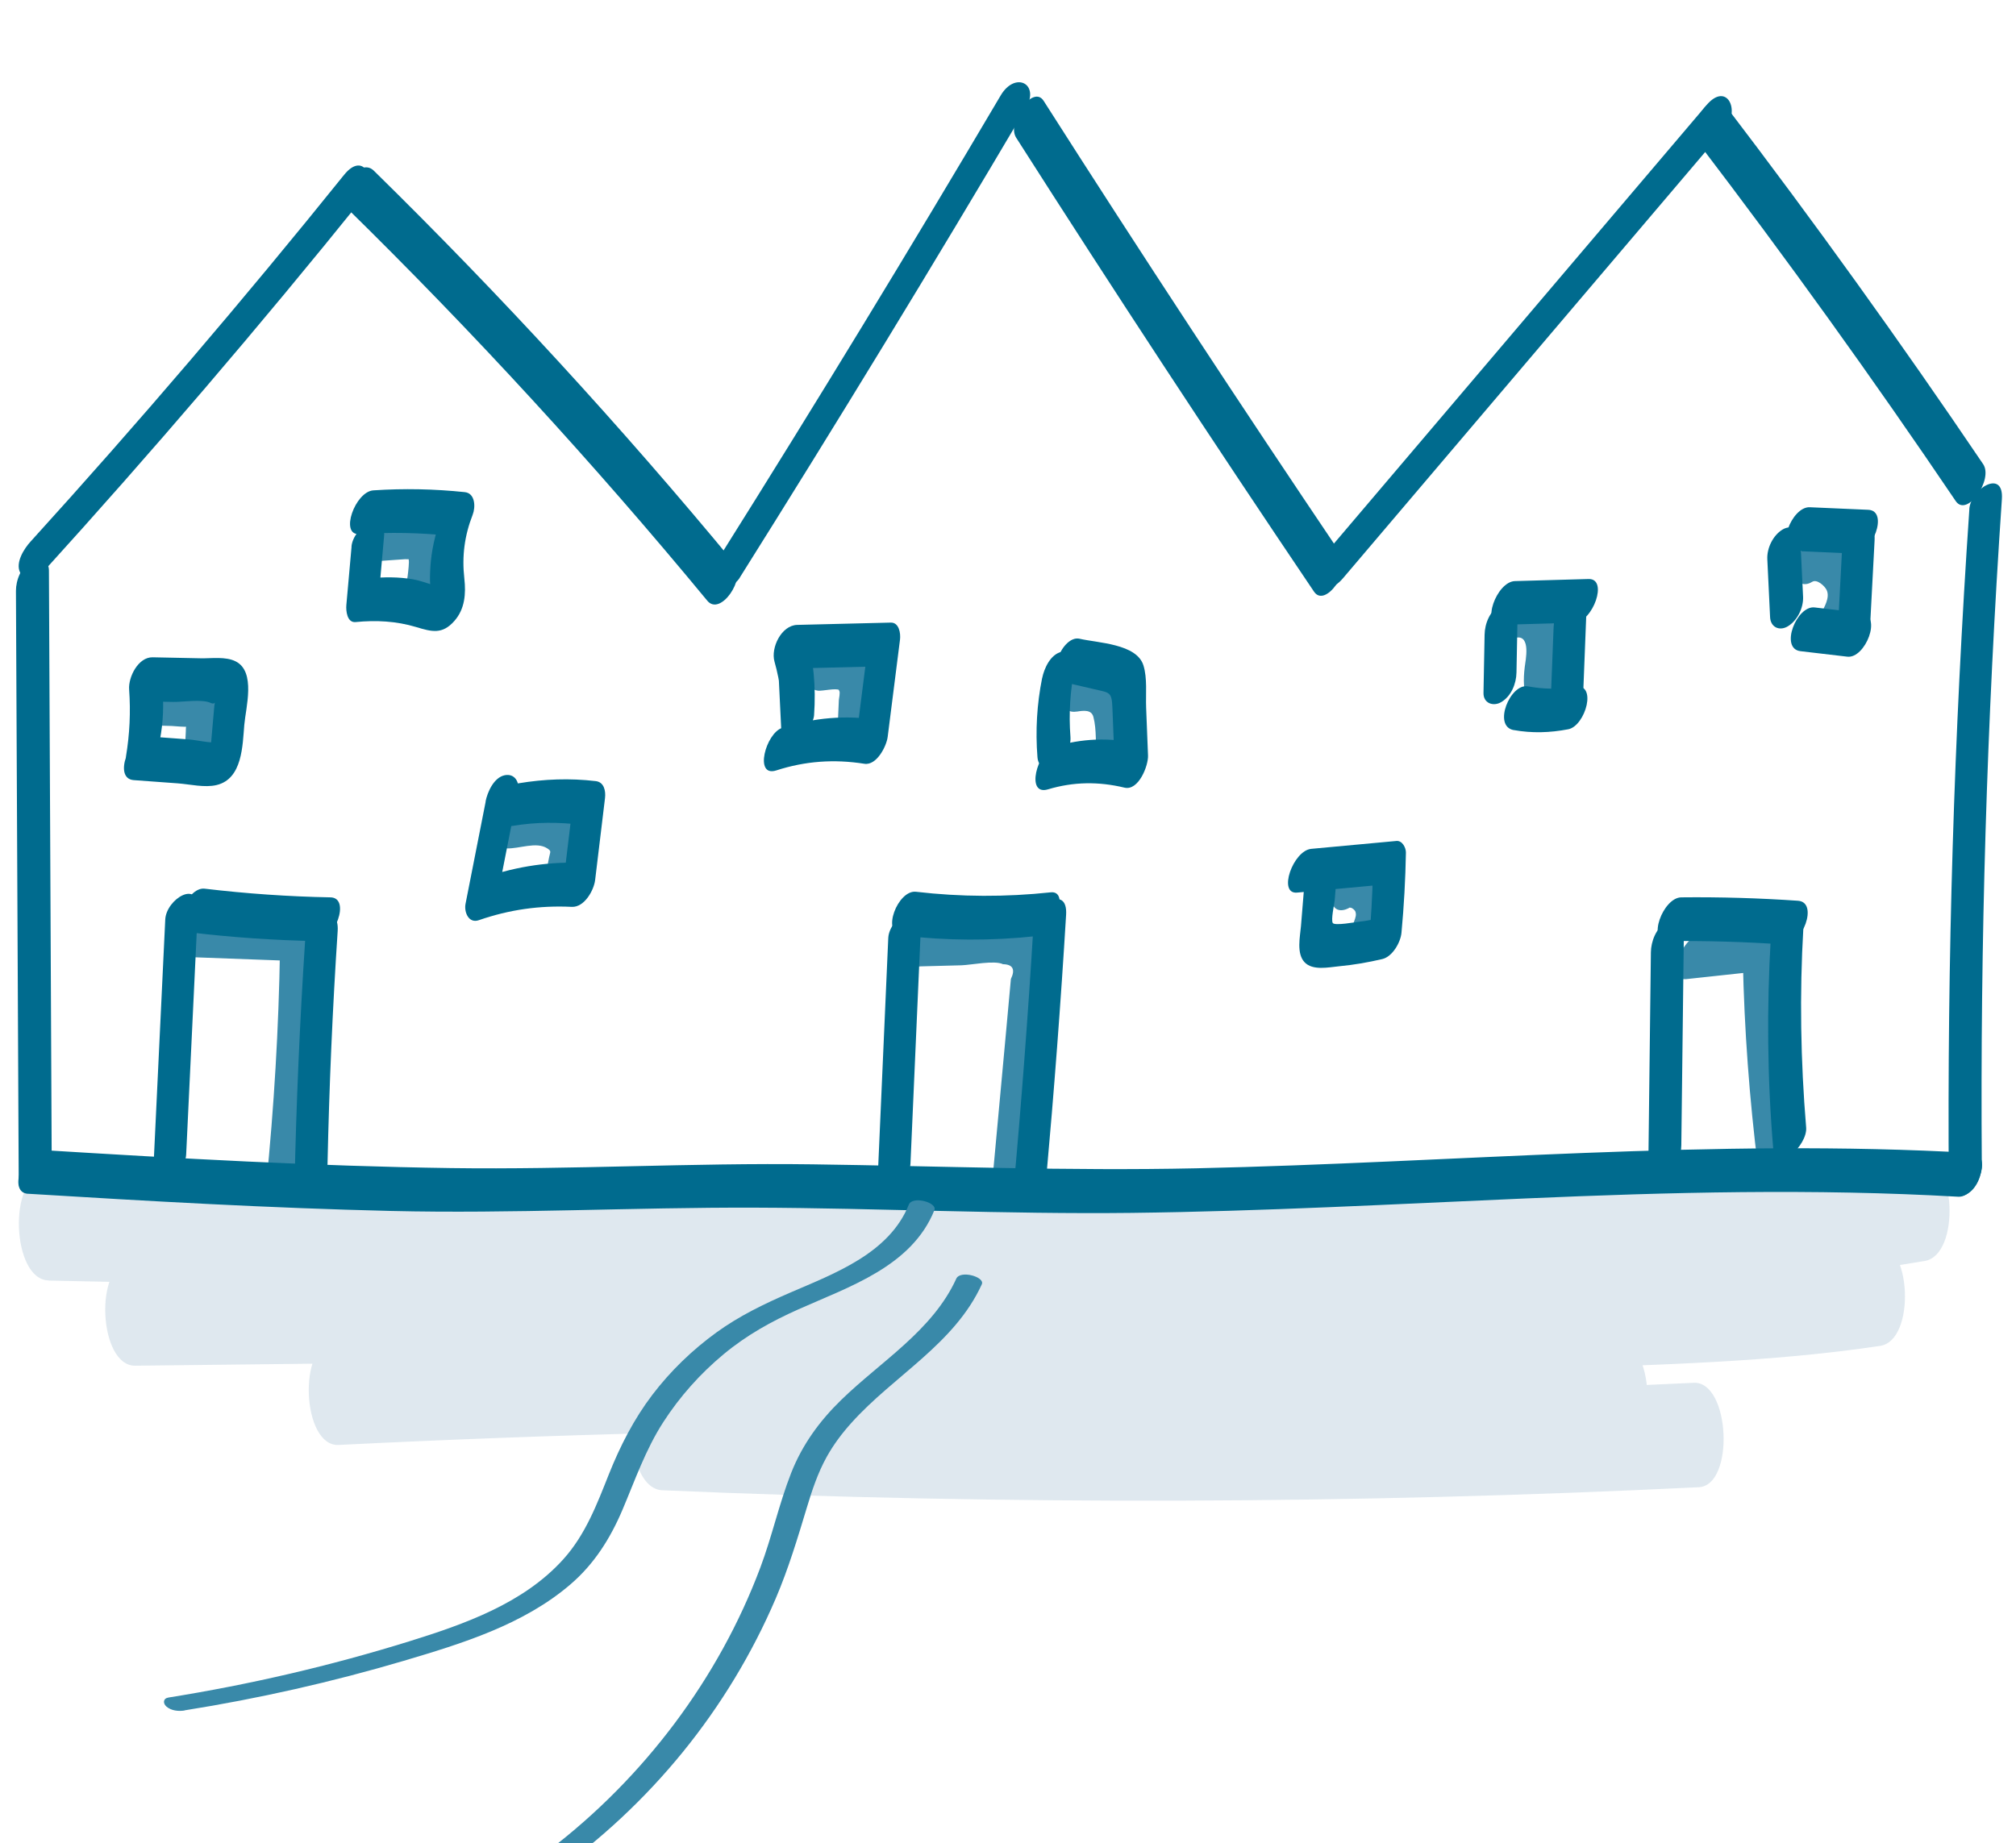 <?xml version="1.0" encoding="UTF-8"?>
<svg id="Ebene_1" xmlns="http://www.w3.org/2000/svg" version="1.1" viewBox="0 0 385.63 352.62">
  <!-- Generator: Adobe Illustrator 29.7.1, SVG Export Plug-In . SVG Version: 2.1.1 Build 8)  -->
  <defs>
    <style>
      .st0 {
        fill: #a0bccf;
      }

      .st1 {
        opacity: .34;
      }

      .st2 {
        fill: #3989a9;
      }

      .st3 {
        fill: #006b8e;
      }
    </style>
  </defs>
  <g id="Ebene_14">
    <path class="st2" d="M72.23,107.36l3.38-.24c.63-.04,1.25-.09,1.88-.13.35-.02,1.48.17.97-.31s-.23.44-.24.83c-.02.61-.07,1.22-.14,1.84-.13,1.19-.31,2.38-.58,3.53-.37,1.52-.63,4.06,1.51,4.31,1.92.23,3.82-2.49,4.21-4.06.52-2.14.98-4.27,1.16-6.47.16-1.84.49-4.06-.11-5.85-1.21-3.64-6.49-2.04-9.34-1.83-2.11.15-3.61,2.18-4.21,4.06-.38,1.19-.62,4.46,1.51,4.31h.01Z"/>
    <path class="st2" d="M29.1,138.79l3.76.11c.31,0,2.85.27,2.95.09-.05.07-.06-1.26-.2-.28-.06.42-.05.89-.07,1.31-.06,1.25-.13,2.51-.19,3.77-.08,1.61.45,3.73,2.54,3.13,1.89-.54,3.58-3.13,3.68-5.03.08-1.68.17-3.35.25-5.03s.31-3.64-.83-5.04c-.97-1.18-2.47-1.2-3.87-1.25l-5.32-.16c-3.5-.1-6.66,8.25-2.7,8.37h0Z"/>
    <path class="st2" d="M96.97,162.32c2.25.11,5.65-1.35,7.7-.01.84.55.6.59.37,1.69-.3,1.45-.56,2.85-.34,4.34.27,1.86,1.67,2.79,3.4,1.75s3.21-3.64,2.91-5.66c-.21-1.47.49-3,.54-4.49.08-1.9-.39-3.76-1.89-5-2.97-2.48-6.58-.82-9.99-.99s-6.68,8.18-2.7,8.37h0Z"/>
    <path class="st2" d="M156.46,132.15c.85.1,3.53-.57,4.12-.1.12.09-.55-.71-.04.13.2.33-.05,1.38-.08,1.75-.06,1.28-.11,2.57-.17,3.84-.06,1.6.44,3.73,2.54,3.13,1.88-.54,3.6-3.13,3.68-5.03s.16-3.73.23-5.6c.08-1.74.3-3.65-.8-5.14-1.68-2.26-4.48-1.11-6.8-1.36-3.44-.38-6.74,7.91-2.7,8.37h.01Z"/>
    <path class="st2" d="M205.98,136.15c1.36-.22,2.81-.38,3.17,1.02.64,2.41.4,5.41.58,7.89.14,1.95,1.75,2.7,3.4,1.75,1.79-1.03,3.06-3.61,2.91-5.66s-.3-4.09-.46-6.14c-.12-1.69-.09-3.66-1.04-5.14-1.64-2.54-4.82-2.3-7.44-1.88-3.32.53-5.76,8.9-1.14,8.15h0Z"/>
    <path class="st2" d="M258.88,173.13l-.84.49c-.24,0-.26,0-.04,0-.01,0,.57.09.41.05.29.1.6.33.8.63.06.1.12.21.15.57.03.58-.27,1.18-.5,1.88-.46,1.42-.56,4.18,1.51,4.31s3.68-2.42,4.21-4.06c.99-3.04,2.06-7.33-.33-10.02-2.12-2.38-5.22-2.06-7.44-.04-1.47,1.33-2.65,3.94-1.96,5.92s2.81,1.37,4.03.26h0Z"/>
    <path class="st2" d="M290.05,122c2.81-.49,1.76,4.38,1.61,5.62-.29,2.37-.3,4.7.67,6.92,1.88,4.23,7.36-2.57,5.98-5.66-1.45-3.26.67-7.12-.33-10.63-.93-3.24-3.5-4.97-6.81-4.41s-5.75,8.95-1.14,8.15h.01Z"/>
    <path class="st2" d="M346.65,111.32c.91-.58,2.4.81,2.76,1.57.67,1.46-.45,3.25-1.09,4.53-.7,1.44-1.48,4.26.34,5.24s3.81-1.45,4.46-2.77c1.92-3.93,4.14-9.1,1.93-13.38-1.73-3.35-5.64-4.7-8.89-2.61-1.76,1.14-3.11,3.53-2.91,5.66.17,1.87,1.72,2.83,3.4,1.75h0Z"/>
    <path class="st2" d="M322.39,187.35l12.8-1.38-1.81-2.24c.28,13.27,1.25,26.5,2.91,39.67.67,5.29,6.75-.46,6.31-3.91-1.67-13.18-2.63-26.39-2.91-39.67-.02-.9-.66-2.35-1.81-2.24l-12.8,1.38c-3.48.38-6.42,8.78-2.7,8.37h.01Z"/>
    <path class="st2" d="M175.92,184.9l7.97-.21c1.85-.05,6.33-1.01,7.97-.21,1.88.04,2.39.99,1.51,2.83-.12,1.27-.24,2.53-.35,3.81-.2,2.22-.41,4.44-.61,6.67-.91,9.84-1.82,19.68-2.72,29.52-.54,5.86,5.87,1.97,6.23-1.9,1.17-12.69,2.34-25.39,3.51-38.08.31-3.36,1.66-8.92-2.2-10.74-2.24-1.05-5.24-.4-7.63-.33-3.65.1-7.3.19-10.95.3s-6.58,8.48-2.7,8.37h-.02Z"/>
    <path class="st2" d="M37.3,183.16c6.03.22,12.06.44,18.07.67l-1.81-2.24c-.24,15.11-1.14,30.19-2.65,45.22-.59,5.87,5.84,1.96,6.23-1.9,1.58-15.7,2.48-31.46,2.73-47.23.02-1.04-.68-2.19-1.81-2.24-6.03-.22-12.06-.44-18.07-.67-3.49-.13-6.67,8.23-2.7,8.37h.01Z"/>
  </g>
  <g id="Ebene_15">
    <g class="st1">
      <path class="st0" d="M9.31,245.01c93.04,2.16,186.11.7,279.13-1.62,26.58-.66,53.16-1.39,79.74-2.12l-.96-19.98c-88.06,14.74-177.58,12.46-266.5,15.55-25.31.88-50.59,2.22-75.82,4.48-6.94.62-6.04,20.05.96,19.98,86.6-.98,173.22-1.96,259.82-2.94,24.65-.27,49.3-.56,73.95-.84l-.96-19.98c-18.42,2.77-37.1,3.31-55.68,4.07-19.48.8-38.98,1.41-58.47,2.03-38.63,1.24-77.26,2.56-115.78,5.64-21.71,1.74-43.37,4.07-64.93,7.2-6.93,1-5.99,20.32.96,19.98,81.81-4.07,163.78-4.14,245.59-.19l-.96-19.98c-61.23,2.95-122.46,5.9-183.68,8.86-6.91.33-6.07,19.67.96,19.98,66.05,2.84,132.22,2.65,198.26-.58,6.93-.33,6.02-20.31-.96-19.98-66.04,3.23-132.2,3.42-198.26.58l.96,19.98c61.23-2.95,122.46-5.9,183.68-8.86,6.91-.33,6.07-19.63-.96-19.98-81.81-3.94-163.79-3.87-245.59.19l.96,19.98c76.58-11.13,154.07-11.58,231.26-14.56,21.2-.82,42.59-1.24,63.6-4.39,6.9-1.03,6.06-20.05-.96-19.98-86.6.98-173.22,1.96-259.82,2.94-24.65.27-49.3.56-73.95.84l.96,19.98c88.83-7.96,178.2-4.13,267.08-11.03,25.2-1.95,50.31-4.82,75.23-9,6.87-1.15,6.06-20.16-.96-19.98-93.03,2.54-186.06,5.09-279.12,4.77-26.59-.09-53.17-.42-79.74-1.04-6.71-.16-6.21,19.81.96,19.98h0Z"/>
    </g>
  </g>
  <g id="Ebene_13">
    <path class="st3" d="M3.05,113.06c.17,37.71.35,75.41.53,113.11,0,2.05,1.82,2.56,3.4,1.75,1.92-.97,2.92-3.64,2.91-5.66-.17-37.71-.35-75.41-.53-113.11,0-2.05-1.82-2.56-3.4-1.75-1.92.97-2.92,3.64-2.91,5.66h0Z"/>
    <path class="st3" d="M7.89,109.82c21.19-23.34,41.69-47.3,61.47-71.86,2.91-3.61.22-9.17-3.53-4.52C46.52,57.44,26.52,80.85,5.82,103.65c-1.22,1.34-2.93,4.01-1.96,5.92.87,1.72,2.73,1.67,4.03.26h0Z"/>
    <path class="st3" d="M66.26,39.72c24.31,23.85,47.35,48.95,69.03,75.21,2.54,3.08,7.48-4.35,5.25-7.06-21.69-26.26-44.73-51.36-69.03-75.21-2.93-2.87-7.71,4.65-5.25,7.06h0Z"/>
    <path class="st3" d="M141.5,110.52c18.64-29.68,36.89-59.6,54.71-89.78,2.8-4.75-2.04-7.16-4.8-2.47-17.41,29.49-35.23,58.74-53.44,87.74-.86,1.38-2.35,4.29-.85,5.79,1.4,1.39,3.51.13,4.39-1.27h0Z"/>
    <path class="st3" d="M194.38,26.35c18.62,29.2,37.61,58.15,56.97,86.85,2.16,3.2,7.22-4.13,5.25-7.06-19.36-28.71-38.36-57.66-56.97-86.85-2.06-3.21-7.15,4.08-5.25,7.06h0Z"/>
    <path class="st3" d="M256.89,110.64c24.36-28.67,48.71-57.34,73.07-86.01,3.02-3.56.33-9.06-3.53-4.52-24.36,28.67-48.71,57.34-73.07,86.01-3.02,3.56-.33,9.06,3.53,4.52h0Z"/>
    <path class="st3" d="M324.6,27c17.15,22.48,33.66,45.44,49.5,68.87,2.17,3.2,7.23-4.13,5.25-7.06-15.84-23.43-32.35-46.39-49.5-68.87-2.39-3.14-7.38,4.26-5.25,7.06h0Z"/>
    <path class="st3" d="M5.38,228.4c23.11,1.42,46.25,2.74,69.4,3.29,23.25.55,46.44-.71,69.68-.63,23.24.08,48.01,1.28,72.02,1,25.12-.3,50.22-1.68,75.31-2.76,27.58-1.2,55.21-1.92,82.8-.33,3.48.2,6.7-8.14,2.7-8.37-49.51-2.85-98.99,1.85-148.48,2.93-24.48.53-48.93-.43-73.41-.76-23.04-.31-46.05,1.04-69.11.72-26.1-.37-52.18-1.85-78.23-3.45-3.48-.21-6.7,8.13-2.7,8.37h0Z"/>
    <path class="st3" d="M376.71,97.4c-2.94,43.05-4.26,86.19-3.93,129.34.02,2.05,1.81,2.56,3.4,1.75,1.91-.97,2.93-3.64,2.91-5.66-.32-42.48.95-84.95,3.84-127.33.4-5.88-5.96-2-6.23,1.9h0Z"/>
    <path class="st3" d="M31.61,175.93c-.74,15.62-1.49,31.25-2.23,46.87-.28,5.88,6.03,2.02,6.23-1.9.74-15.62,1.49-31.25,2.23-46.87.28-5.88-6.03-2.02-6.23,1.9h0Z"/>
    <path class="st3" d="M36.45,178.4c8,.96,16,1.5,24.06,1.66,3.5.06,6.65-8.3,2.7-8.37-8.05-.15-16.06-.71-24.06-1.66-3.43-.41-6.74,7.89-2.7,8.37h0Z"/>
    <path class="st3" d="M58.36,180.05c-1.02,15.52-1.69,31.05-2.02,46.59-.04,2.06,1.85,2.53,3.4,1.75,1.95-1,2.87-3.63,2.91-5.66.32-14.87.96-29.74,1.94-44.58.39-5.88-5.97-2.01-6.23,1.9h0Z"/>
    <path class="st3" d="M197.7,176.93c-1.02,16.87-2.29,33.73-3.82,50.56-.53,5.87,5.87,1.97,6.23-1.9,1.52-16.83,2.8-33.69,3.82-50.56.36-5.87-5.99-2-6.23,1.9h0Z"/>
    <path class="st3" d="M172.51,178.99c8.6,1,17.15,1.04,25.77.11,3.48-.38,6.42-8.78,2.7-8.37-8.61.92-17.17.89-25.77-.11-3.44-.4-6.74,7.9-2.7,8.37h0Z"/>
    <path class="st3" d="M169.91,179.49c-.66,15.01-1.32,30.03-1.98,45.04-.26,5.88,6.05,2.02,6.23-1.9.66-15.01,1.32-30.03,1.98-45.04.26-5.88-6.05-2.02-6.23,1.9h0Z"/>
    <path class="st3" d="M315.79,182.2c-.17,13.61-.32,27.23-.49,40.84-.02,2.06,1.84,2.54,3.4,1.75,1.93-.99,2.89-3.63,2.91-5.66.17-13.61.32-27.23.49-40.84.02-2.06-1.84-2.54-3.4-1.75-1.93.99-2.89,3.63-2.91,5.66h0Z"/>
    <path class="st3" d="M318.9,180.06c7.45-.08,14.89.13,22.33.65,3.48.24,6.71-8.09,2.7-8.37-7.43-.51-14.87-.73-22.33-.65-3.5.04-6.6,8.42-2.7,8.37h0Z"/>
    <path class="st3" d="M338.73,179.36c-.79,13.44-.68,26.86.45,40.29.44,5.28,6.59-.48,6.31-3.91-1.06-12.74-1.28-25.51-.53-38.28.35-5.87-5.99-2-6.23,1.9h0Z"/>
    <path class="st3" d="M283.98,121.45l-.21,11.13c-.04,1.97,1.87,2.66,3.4,1.75,1.92-1.15,2.87-3.51,2.91-5.66l.21-11.13c.04-1.97-1.87-2.66-3.4-1.75-1.92,1.15-2.87,3.51-2.91,5.66h0Z"/>
    <path class="st3" d="M287.08,119.55l14.07-.4c3.5-.1,6.58-8.49,2.7-8.37l-14.07.4c-3.5.1-6.58,8.49-2.7,8.37h0Z"/>
    <path class="st3" d="M297.18,120.06c-.23,5.7-.44,11.39-.67,17.08-.08,2.04,1.89,2.58,3.4,1.75,1.97-1.09,2.83-3.57,2.91-5.66.23-5.7.44-11.39.67-17.08.08-2.04-1.89-2.58-3.4-1.75-1.97,1.09-2.83,3.57-2.91,5.66h0Z"/>
    <path class="st3" d="M289.55,139.68c3.5.63,6.93.52,10.43-.15,3.3-.63,5.71-9.03,1.14-8.15-2.95.56-5.92.47-8.87-.06-3.36-.61-6.76,7.63-2.7,8.37h0Z"/>
    <path class="st3" d="M338.06,106.98l.53,11.1c.09,1.93,1.79,2.72,3.4,1.75,1.82-1.1,3.01-3.56,2.91-5.66l-.53-11.1c-.09-1.93-1.79-2.72-3.4-1.75-1.82,1.1-3.01,3.56-2.91,5.66h0Z"/>
    <path class="st3" d="M343.48,105.42c3.73.16,7.45.32,11.19.49,3.49.15,6.68-8.2,2.7-8.37l-11.19-.49c-3.49-.15-6.68,8.2-2.7,8.37h0Z"/>
    <path class="st3" d="M352.35,105.3c-.29,5.45-.57,10.89-.86,16.34-.31,5.87,6.02,2.01,6.23-1.9l.86-16.34c.31-5.87-6.02-2.01-6.23,1.9h0Z"/>
    <path class="st3" d="M344.41,124.59l8.95,1.05c3.43.41,6.74-7.89,2.7-8.37l-8.95-1.05c-3.43-.41-6.74,7.89-2.7,8.37h0Z"/>
    <path class="st3" d="M199.34,129.75c-1,4.98-1.29,10.05-.89,15.12.15,1.96,1.74,2.67,3.4,1.75,1.79-1,3.07-3.63,2.91-5.66-.34-4.44-.06-8.76.81-13.11.35-1.72-.62-3.57-2.54-3.13-2.1.49-3.3,3.16-3.68,5.03h0Z"/>
    <path class="st3" d="M203.82,130.59c1.85.43,3.71.85,5.56,1.29,2.9.68,3.29.46,3.41,3.61.17,4.33.35,8.65.51,12.98l4.5-6.14c-5.45-1.3-10.82-1.06-16.18.54-3.21.96-5.51,9.47-1.14,8.15,4.91-1.46,9.66-1.51,14.62-.32,2.71.65,4.58-4.24,4.5-6.14-.12-3.06-.24-6.11-.36-9.16-.1-2.59.25-5.62-.52-8.1-1.3-4.14-8.72-4.28-12.21-5.09-3.29-.76-6.75,7.43-2.7,8.37h0v.02Z"/>
    <path class="st3" d="M148.89,128.24c.18,3.84.37,7.67.56,11.51.25,5.09,6.07-.04,6.27-2.9.38-5.46-.08-10.65-1.57-15.92l-4.34,7.02c5.97-.15,11.93-.29,17.9-.44l-1.77-3.24c-.78,6.21-1.57,12.42-2.36,18.63l4.46-5.14c-6.24-.99-12.4-.45-18.4,1.49-3.18,1.03-5.45,9.55-1.14,8.15,5.57-1.8,11.07-2.18,16.84-1.27,2.36.38,4.24-3.38,4.46-5.14.78-6.21,1.57-12.42,2.36-18.63.14-1.16-.16-3.28-1.77-3.24-5.97.15-11.93.29-17.9.44-3.02.08-5.09,4.38-4.34,7.02,1.13,4.02,1.62,8,1.33,12.17l6.27-2.9-.55-11.51c-.11-1.99-1.78-2.64-3.41-1.75-1.83,1.01-3.01,3.62-2.91,5.66h.01Z"/>
    <path class="st3" d="M24.85,136.55c.16,2.82-.11,5.46-.75,8.22l6.23-1.9c.81-4.91,1.05-9.87.69-14.84l-4.5,6.14c2.19.04,4.39.09,6.58.13,1.89.04,5.54-.6,7.23.2,1.11.52.78-1.22.6,1.33-.09,1.15-.2,2.28-.3,3.43s-.2,2.28-.3,3.43c-.07.78-1.05,3.63-.04,1.95l2.97-2.85c-1.93.76-5.12-.16-7.18-.32-2.6-.2-5.2-.38-7.81-.58-3.48-.25-6.71,8.07-2.7,8.37,2.82.2,5.64.42,8.46.62,2.27.17,5.15.87,7.41.32,4.95-1.19,4.95-7.59,5.29-11.51.28-3.29,2.26-10.18-1.65-12.15-1.92-.97-4.6-.55-6.66-.59-3.08-.06-6.15-.12-9.22-.19-2.76-.06-4.67,3.79-4.5,6.14.31,4.33.11,8.55-.6,12.83-.29,1.73.58,3.58,2.54,3.13,2.14-.48,3.25-3.17,3.68-5.03.78-3.38,1.02-6.76.83-10.22-.12-1.99-1.76-2.65-3.4-1.75-1.82,1.01-3.03,3.63-2.91,5.66h-.02Z"/>
    <path class="st3" d="M67.25,104.56l-1,11.22c-.09,1.05.12,3.4,1.77,3.24,3.91-.39,7.79-.19,11.57.95,2.99.9,5.01,1.47,7.33-1.17,2.02-2.29,2.22-5.22,1.9-8.11-.48-4.3.03-8.19,1.6-12.22.57-1.46.49-4.1-1.51-4.31-5.83-.61-11.64-.73-17.49-.34-3.49.23-6.5,8.62-2.7,8.37,5.85-.39,11.66-.28,17.49.34l-1.51-4.31c-1.15,2.93-1.97,6-2.28,9.14-.12,1.24-.18,2.54-.17,3.78s.81,3.74.4,4.87l1.83-2.96-.67.53,2.38-1.1c-2.34.12-4.91-1.27-7.24-1.65-2.76-.46-5.49-.45-8.26-.17l1.77,3.24,1-11.22c.53-5.87-5.88-1.98-6.23,1.9h0Z"/>
    <path class="st3" d="M92.9,153.37c-1.29,6.52-2.58,13.04-3.85,19.56-.31,1.55.58,3.81,2.54,3.13,5.82-2.02,11.64-2.85,17.79-2.55,2.4.11,4.22-3.16,4.46-5.14.63-5.23,1.26-10.45,1.89-15.68.16-1.36-.17-3.05-1.77-3.24-4.99-.59-9.84-.4-14.79.42-3.32.55-5.75,8.92-1.14,8.15s8.79-.73,13.23-.21l-1.77-3.24c-.63,5.23-1.26,10.45-1.89,15.68l4.46-5.14c-6.62-.33-13.08.59-19.35,2.77l2.54,3.13c1.29-6.52,2.58-13.04,3.85-19.56.35-1.77-.62-3.51-2.54-3.13-2.09.42-3.32,3.22-3.68,5.03h.02Z"/>
    <path class="st3" d="M249.56,168.57l-.71,8.68c-.17,1.97-.88,5.15.67,6.83s4.62.99,6.58.8c2.8-.26,5.56-.74,8.3-1.38,1.96-.45,3.51-3.2,3.68-5.03.48-5.1.76-10.21.85-15.33.02-.92-.68-2.34-1.81-2.24-5.43.5-10.86,1.01-16.3,1.51-3.49.33-6.45,8.72-2.7,8.37,5.43-.5,10.86-1.01,16.3-1.51l-1.81-2.24c-.09,4.45-.35,8.89-.77,13.32l3.68-5.03c-1.81.42-3.63.81-5.48,1.02-.81.1-4.65.8-5.08.28s.29-3.7.35-4.41l.45-5.58c.48-5.87-5.9-1.99-6.23,1.9h0l.02.02Z"/>
  </g>
  <g id="Ebene_16">
    <path class="st2" d="M35.32,327.24c14.15-2.25,28.15-5.41,41.89-9.47,11.13-3.3,22.87-6.9,31.86-14.59,4.59-3.92,7.68-8.84,10.02-14.36s4.4-11.49,7.79-16.73c3.15-4.88,7.06-9.27,11.53-12.98s9.18-6.3,14.28-8.58c9.74-4.35,21.72-8.22,26.05-19,.59-1.47-4.2-2.77-4.89-1.06-3.75,9.35-14.18,13.16-22.73,16.86-4.91,2.13-9.69,4.43-14.04,7.58-4.65,3.37-8.82,7.39-12.31,11.98s-6.14,9.76-8.29,15.15c-2.31,5.81-4.5,11.62-8.76,16.33-7.62,8.43-18.89,12.38-29.45,15.67-15.07,4.68-30.47,8.26-46.05,10.75-1.05.17-1.07,1.13-.38,1.73.92.8,2.32.93,3.46.75h0v-.03Z"/>
    <path class="st2" d="M74.78,374.45c21.84-7.52,41.28-21.33,55.84-39.24,7.25-8.92,13.26-18.84,17.78-29.41,2.43-5.69,4.18-11.54,5.97-17.46.98-3.26,2.08-6.55,3.74-9.55,1.31-2.37,2.94-4.54,4.73-6.53,8.12-9.07,19.75-15.09,24.97-26.55.63-1.4-4.12-2.76-4.89-1.06-4.52,9.92-14.43,15.82-21.98,23.17-4.16,4.04-7.48,8.59-9.61,14.02-2.32,5.91-3.66,12.15-5.89,18.08-7.99,21.29-22.29,40.22-40.34,54.02-10.08,7.71-21.39,13.9-33.39,18.04-.95.33-1.17,1.04-.38,1.73s2.44,1.1,3.46.75h0v-.02Z"/>
  </g>
</svg>
